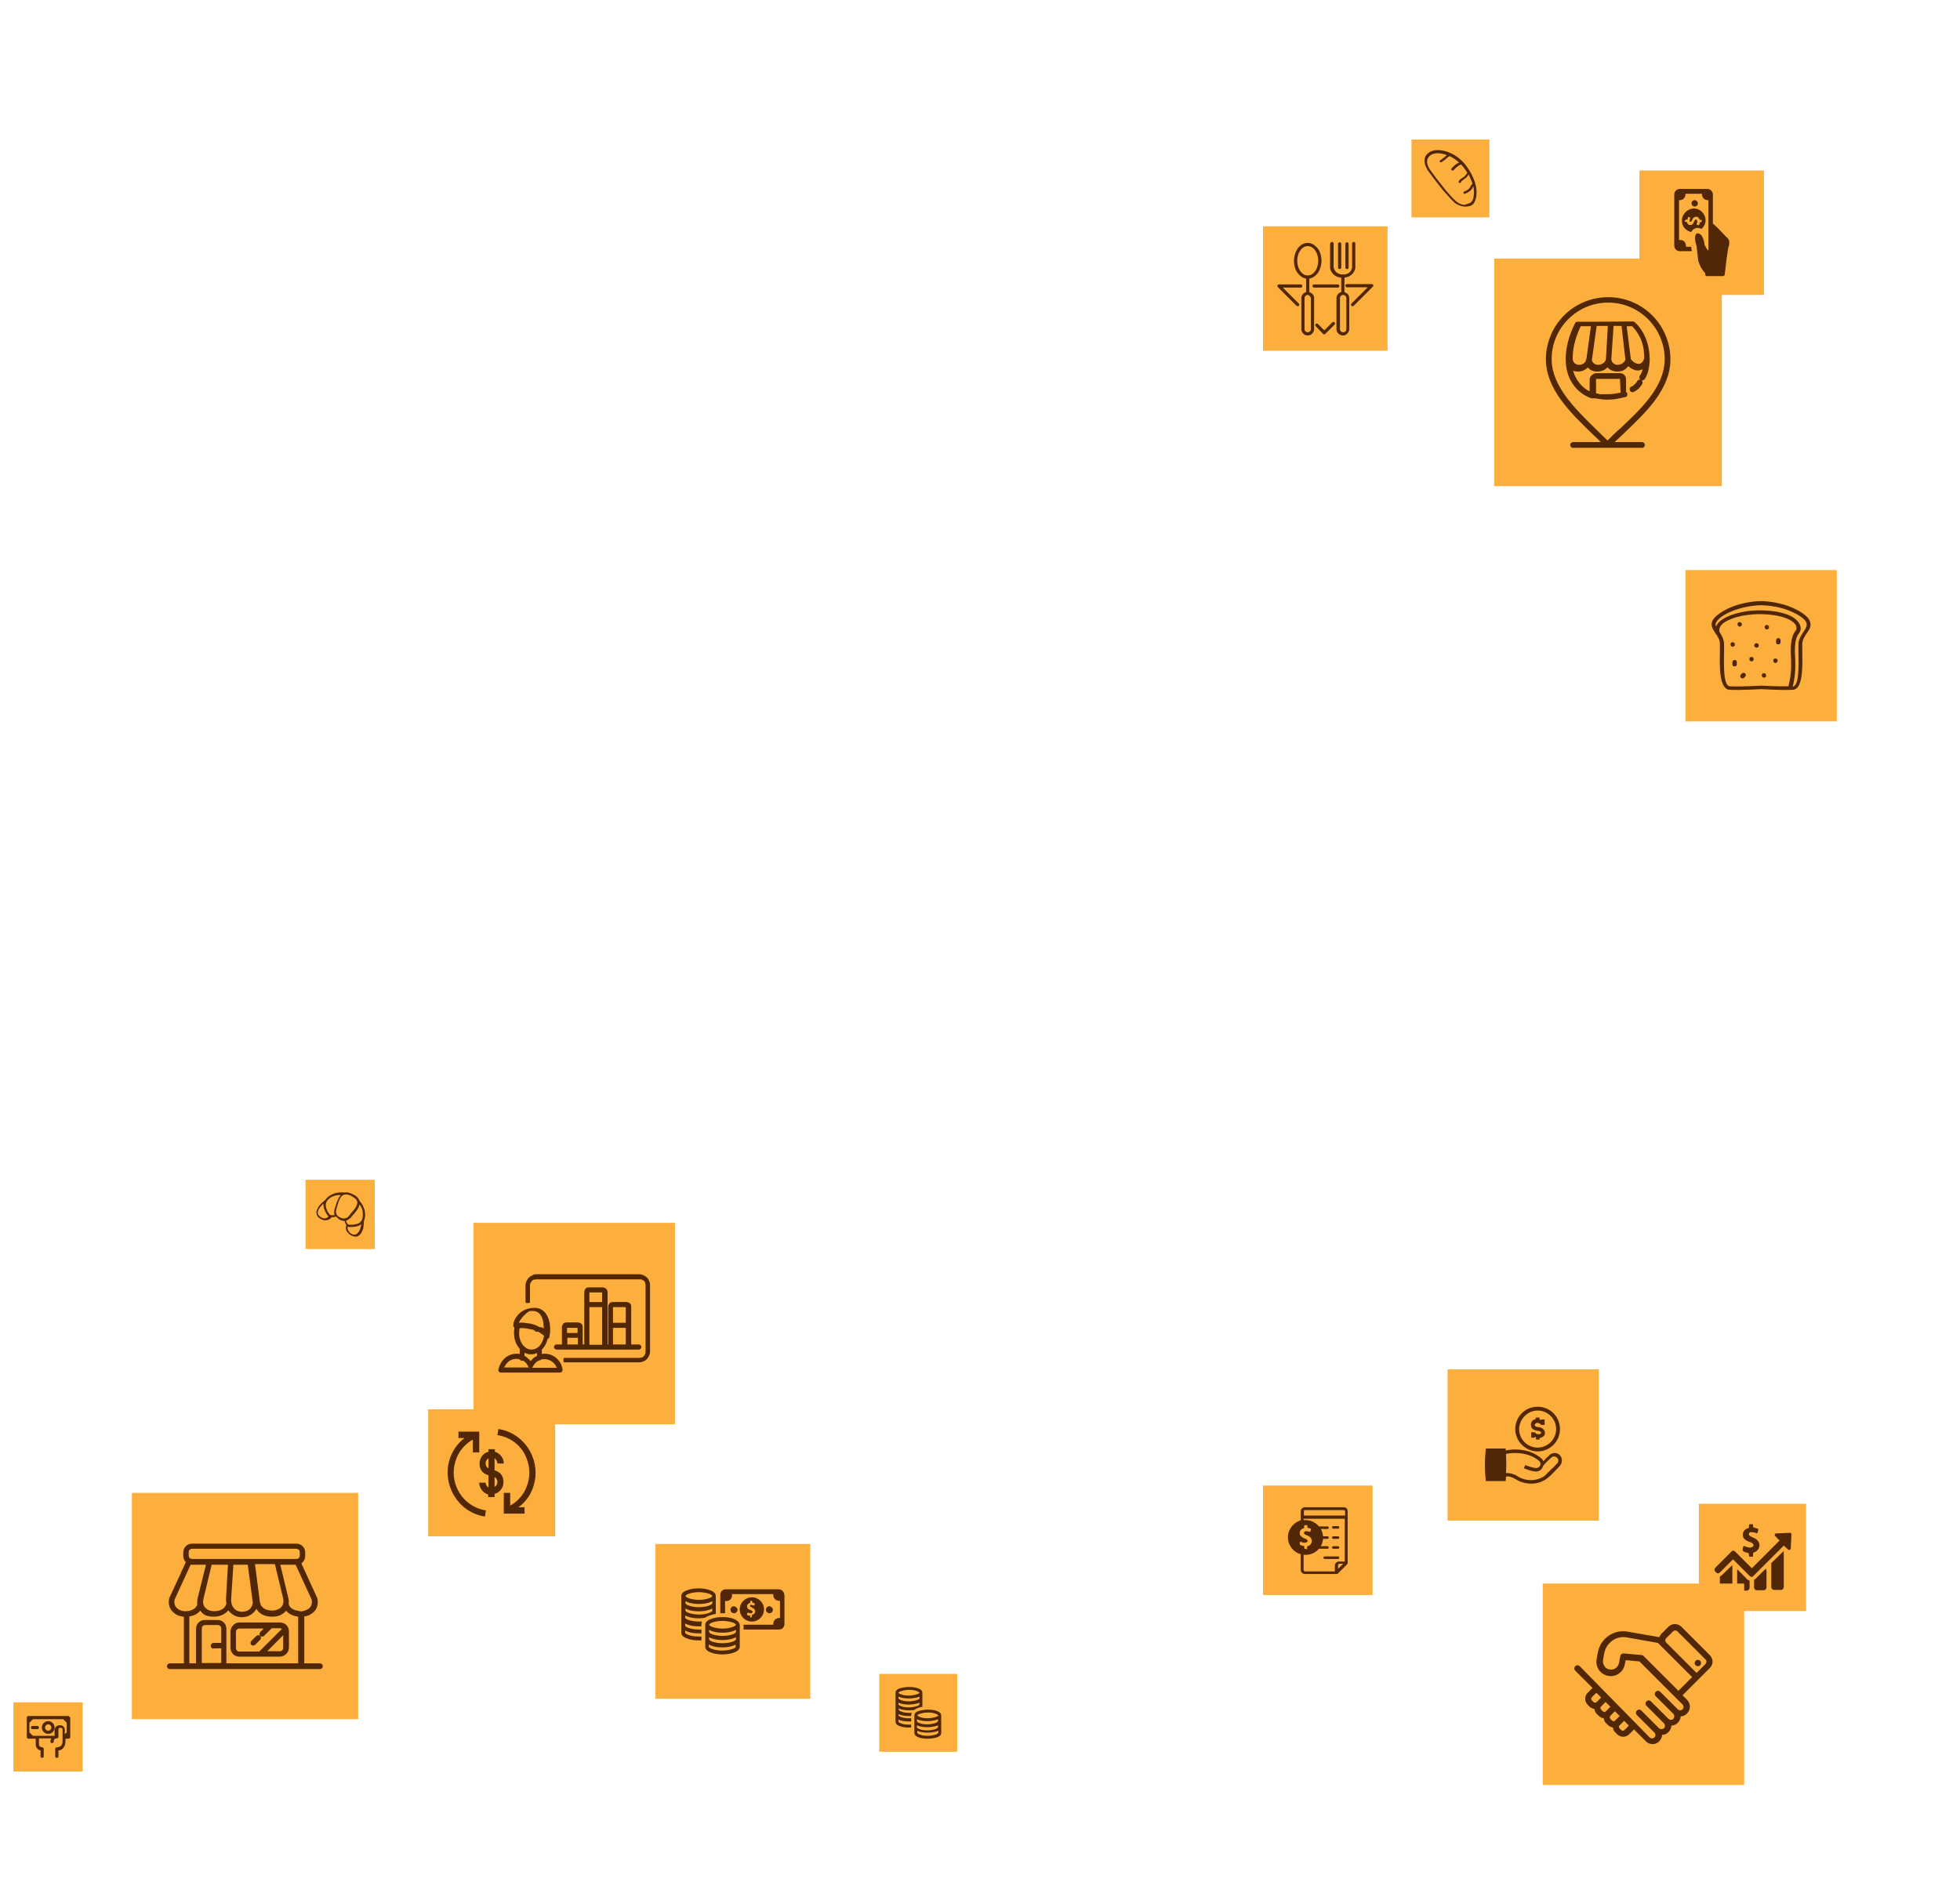 <?xml version="1.0" encoding="UTF-8"?> <!-- Generator: Adobe Illustrator 22.1.0, SVG Export Plug-In . SVG Version: 6.00 Build 0) --> <svg xmlns="http://www.w3.org/2000/svg" xmlns:xlink="http://www.w3.org/1999/xlink" id="Layer_1" x="0px" y="0px" viewBox="0 0 613.9 595.3" style="enable-background:new 0 0 613.9 595.3;" xml:space="preserve"> <style type="text/css"> .st0{fill-rule:evenodd;clip-rule:evenodd;fill:#FDAF3D;} .st1{fill:#522706;} </style> <g> <rect x="205.3" y="483.7" class="st0" width="48.5" height="48.5"></rect> <path class="st1" d="M235.2,506.8c-0.1,0-0.2-0.1-0.2-0.2v-0.2c0-0.2,0-0.2-0.2-0.2c-0.2,0-0.4-0.1-0.7-0.2 c-0.2-0.1-0.2-0.1-0.1-0.3c0-0.1,0.1-0.2,0.1-0.4c0-0.1,0.1-0.2,0.2-0.1c0.2,0.1,0.5,0.2,0.7,0.2c0.2,0,0.3,0,0.5-0.1 c0.3-0.1,0.3-0.4,0.1-0.6c-0.1-0.1-0.2-0.1-0.3-0.2c-0.2-0.1-0.5-0.2-0.7-0.3c-0.4-0.2-0.6-0.5-0.6-1c0-0.5,0.3-0.8,0.8-1 c0.2-0.1,0.2-0.1,0.2-0.3v-0.2c0-0.2,0-0.2,0.2-0.2h0.1c0.3,0,0.3,0,0.3,0.3c0,0.2,0,0.2,0.2,0.3c0.2,0,0.3,0.1,0.5,0.2 c0.1,0,0.1,0.1,0.1,0.2c0,0.1-0.1,0.3-0.1,0.4c0,0.1-0.1,0.2-0.2,0.1c-0.3-0.1-0.5-0.2-0.8-0.2c-0.1,0-0.1,0-0.2,0 c-0.2,0.1-0.3,0.4-0.1,0.5c0.1,0.1,0.2,0.1,0.3,0.2c0.2,0.1,0.4,0.2,0.6,0.3c0.7,0.4,0.8,1.2,0.4,1.7c-0.2,0.2-0.4,0.3-0.6,0.4 c-0.1,0-0.2,0.1-0.2,0.2c0,0.1,0,0.2,0,0.3c0,0.1-0.1,0.2-0.2,0.2C235.5,506.8,235.4,506.8,235.2,506.8 M231,504.3 c0,0.6-0.5,1.1-1.1,1.1c-0.6,0-1.1-0.5-1.1-1.1c0-0.6,0.5-1.1,1.1-1.1C230.5,503.3,231,503.8,231,504.3z M242.1,504.3 c0,0.6-0.5,1.1-1.1,1.1c-0.6,0-1.1-0.5-1.1-1.1c0-0.6,0.5-1.1,1.1-1.1C241.6,503.3,242.1,503.8,242.1,504.3z M243.9,497.9h-16.6 c-1,0-1.7,0.8-1.7,1.7v5.8c0.3,0,0.5,0,0.8,0c0.2,0,0.5,0,0.7,0v-3.9c0.1,0,0.3,0.1,0.4,0.1c1,0,1.8-0.8,1.8-1.8 c0-0.2,0-0.3-0.1-0.4h13c0,0.1,0,0.2,0,0.3c0,1,0.8,1.8,1.8,1.8c0.1,0,0.2,0,0.3,0v5.4c-0.1,0-0.2,0-0.3,0c-1,0-1.8,0.8-1.8,1.8 c0,0.1,0,0.2,0,0.3h-9.3v1.5h11.1c1,0,1.7-0.8,1.7-1.7v-9C245.6,498.7,244.9,497.9,243.9,497.9z M214.7,503.9 c0.2,0.1,0.4,0.2,0.6,0.3c1,0.4,2.2,0.6,3.6,0.6c1.3,0,2.6-0.2,3.6-0.6c0.2-0.1,0.4-0.2,0.6-0.3v0.7c0,0.1-0.2,0.4-1,0.7 c-0.8,0.3-2,0.5-3.2,0.5c-1.2,0-2.3-0.2-3.2-0.5c-0.8-0.3-1-0.6-1-0.7L214.7,503.9L214.7,503.9z M214.7,501.6 c0.2,0.1,0.4,0.2,0.6,0.3c1,0.4,2.2,0.6,3.6,0.6c1.3,0,2.6-0.2,3.6-0.6c0.2-0.1,0.4-0.2,0.6-0.3v0.7c0,0.1-0.2,0.4-1,0.7 c-0.8,0.3-2,0.5-3.2,0.5c-1.2,0-2.3-0.2-3.2-0.5c-0.8-0.3-1-0.6-1-0.7L214.7,501.6L214.7,501.6z M215.7,499.3 c0.8-0.3,2-0.5,3.2-0.5c1.2,0,2.3,0.2,3.2,0.5c0.8,0.3,1,0.6,1,0.7v0c0,0.1-0.2,0.4-1,0.7c-0.8,0.3-2,0.5-3.2,0.5 c-1.2,0-2.3-0.2-3.2-0.5c-0.8-0.3-1-0.6-1-0.7C214.7,499.9,214.9,499.6,215.7,499.3z M215.3,506.4c1,0.4,2.2,0.6,3.6,0.6 c0.7,0,1.4-0.1,2-0.2c0.3-0.3,0.8-0.5,1.4-0.7c0.6-0.2,1.2-0.4,1.9-0.5V500c0-0.5-0.3-1.3-1.8-1.8c-1-0.4-2.2-0.6-3.6-0.6 c-1.3,0-2.6,0.2-3.6,0.6c-1.5,0.5-1.8,1.3-1.8,1.8v11.5c0,0.5,0.3,1.3,1.8,1.8c1,0.4,2.2,0.6,3.6,0.6c0.3,0,0.6,0,0.9,0v-1.2 c-0.3,0-0.6,0-0.9,0c-1.2,0-2.3-0.2-3.2-0.5c-0.8-0.3-1-0.6-1-0.7v-0.7c0.2,0.1,0.4,0.2,0.6,0.3c1,0.4,2.2,0.6,3.6,0.6 c0.3,0,0.6,0,0.9,0v-1.2c-0.3,0-0.6,0-0.9,0c-1.2,0-2.3-0.2-3.2-0.5c-0.8-0.3-1-0.6-1-0.7v-0.7c0.2,0.1,0.4,0.2,0.6,0.3 c1,0.4,2.2,0.6,3.6,0.6c0.3,0,0.6,0,0.9,0V509c0-0.3,0-0.6,0.2-1c-0.3,0-0.7,0-1.1,0c-1.2,0-2.3-0.2-3.2-0.5c-0.8-0.3-1-0.6-1-0.7 v-0.7C214.9,506.3,215.1,506.3,215.3,506.4z M230.5,511.3L230.5,511.3c0,0.1-0.2,0.4-1,0.7c-0.8,0.3-2,0.5-3.2,0.5 c-1.2,0-2.3-0.2-3.2-0.5c-0.8-0.3-1-0.6-1-0.7v-0.7c0.2,0.1,0.4,0.2,0.6,0.3c1,0.4,2.2,0.6,3.6,0.6c1.3,0,2.6-0.2,3.6-0.6 c0.2-0.1,0.4-0.2,0.6-0.3L230.5,511.3z M230.5,513.6L230.5,513.6c0,0.1-0.2,0.4-1,0.7c-0.8,0.3-2,0.5-3.2,0.5 c-1.2,0-2.3-0.2-3.2-0.5c-0.8-0.3-1-0.6-1-0.7v-0.7c0.2,0.1,0.4,0.2,0.6,0.3c1,0.4,2.2,0.6,3.6,0.6c1.3,0,2.6-0.2,3.6-0.6 c0.2-0.1,0.4-0.2,0.6-0.3L230.5,513.6z M229.4,516.6c-0.8,0.3-2,0.5-3.2,0.5c-1.2,0-2.3-0.2-3.2-0.5c-0.8-0.3-1-0.6-1-0.7v-0.7 c0.2,0.1,0.4,0.2,0.6,0.3c1,0.4,2.2,0.6,3.6,0.6c1.3,0,2.6-0.2,3.6-0.6c0.2-0.1,0.4-0.2,0.6-0.3v0.7 C230.5,516,230.3,516.3,229.4,516.6z M223.1,508.3c0.8-0.3,2-0.5,3.2-0.5c1.2,0,2.3,0.2,3.2,0.5c0.8,0.3,1,0.6,1,0.7v0 c0,0.1-0.2,0.4-1,0.7c-0.8,0.3-2,0.5-3.2,0.5c-1.2,0-2.3-0.2-3.2-0.5c-0.8-0.3-1-0.6-1-0.7C222.1,508.9,222.3,508.6,223.1,508.3z M229.9,507.2c-1-0.4-2.2-0.6-3.6-0.6c-1.3,0-2.6,0.2-3.6,0.6c-1.5,0.5-1.8,1.3-1.8,1.8v6.9c0,0.5,0.3,1.3,1.8,1.8 c1,0.4,2.2,0.6,3.6,0.6c1.3,0,2.6-0.2,3.6-0.6c1.5-0.5,1.8-1.3,1.8-1.8V509C231.6,508.5,231.3,507.8,229.9,507.2z M239.3,504.2 c0-2.1-1.7-3.8-3.8-3.8c-2.1,0-3.8,1.7-3.8,3.8c0,2.1,1.7,3.8,3.8,3.8C237.6,508,239.3,506.3,239.3,504.2z"></path> <rect x="532.1" y="471.1" class="st0" width="33.6" height="33.6"></rect> <path class="st1" d="M560.6,480.2L560.6,480.2c-1.4,0.1-2.8,0.1-4.2,0.2c-0.2,0-0.4,0-0.5,0.3c-0.1,0.3,0,0.4,0.2,0.6 c0.4,0.4,0.8,0.9,1.3,1.3l-0.5,0.5l-3.8,3.8l-0.3,0.3l-4.1,4.1l-5.2-5.2c-0.2-0.2-0.4-0.3-0.6-0.3c-0.2,0-0.5,0.1-0.6,0.3l-5,5 c-0.4,0.4-0.4,0.9,0,1.3l0.2,0.2c0.2,0.2,0.4,0.3,0.6,0.3s0.5-0.1,0.6-0.3l4.1-4.1l5.2,5.2c0.2,0.2,0.4,0.3,0.6,0.3 c0.2,0,0.5-0.1,0.6-0.3l0.2-0.2l3.9-3.9l0.8-0.8l0.3-0.3l4.3-4.3l1.3,1.2c0.1,0.1,0.2,0.2,0.4,0.2c0.1,0,0.1,0,0.2-0.1 c0.3-0.1,0.3-0.4,0.3-0.6c0.1-1.4,0.1-2.7,0.2-4.1C561.1,480.4,561,480.2,560.6,480.2 M546.2,486.1c0.4,0.2,0.8,0.3,1.2,0.4 c0.3,0.1,0.3,0.1,0.4,0.4c0,0.2,0,0.3,0,0.5c0,0.2,0.1,0.3,0.3,0.3c0.2,0,0.5,0,0.7,0c0.2,0,0.3-0.1,0.3-0.3c0-0.2,0-0.4,0-0.7 c0-0.2,0.1-0.3,0.3-0.4c0.5-0.1,0.9-0.4,1.2-0.8c0.9-1.1,0.5-2.7-0.7-3.4c-0.4-0.2-0.8-0.4-1.2-0.6c-0.2-0.1-0.5-0.2-0.7-0.4 c-0.4-0.3-0.3-0.8,0.1-1c0.1-0.1,0.3-0.1,0.4-0.1c0.5,0,1.1,0.1,1.6,0.3c0.2,0.1,0.3,0.1,0.4-0.2c0.1-0.3,0.2-0.5,0.2-0.8 c0.1-0.2,0-0.3-0.2-0.4c-0.3-0.1-0.6-0.2-1-0.3c-0.4-0.1-0.4-0.1-0.4-0.5c0-0.6,0-0.6-0.6-0.6h-0.3c-0.3,0-0.3,0.1-0.4,0.4 c0,0.1,0,0.3,0,0.4c0,0.4,0,0.4-0.4,0.5c-0.9,0.3-1.5,1-1.5,1.9c-0.1,0.9,0.4,1.5,1.1,1.9c0.4,0.3,0.9,0.4,1.4,0.6 c0.2,0.1,0.4,0.2,0.5,0.3c0.5,0.4,0.4,1-0.2,1.2c-0.3,0.1-0.6,0.2-0.9,0.1c-0.5-0.1-0.9-0.2-1.4-0.4c-0.3-0.1-0.3-0.1-0.4,0.2 c-0.1,0.2-0.1,0.5-0.2,0.7C545.9,485.9,545.9,485.9,546.2,486.1z M546.8,494.3l-2.6-2.6c-0.1,0.1-0.1,0.3-0.1,0.5v5.2 c0,0.5,0.4,0.9,0.9,0.9h2.1c0.5,0,0.9-0.4,0.9-0.9v-2.2c-0.3-0.1-0.6-0.3-0.9-0.5L546.8,494.3z M550.2,494.3l-0.2,0.2 c-0.2,0.2-0.4,0.3-0.6,0.4v2.4c0,0.5,0.4,0.9,0.9,0.9h2.1c0.5,0,0.9-0.4,0.9-0.9v-5.2c0-0.3-0.1-0.5-0.3-0.6L550.2,494.3z M555.3,489.2l-0.3,0.3l-0.2,0.2v7.5c0,0.5,0.4,0.9,0.9,0.9h2.1c0.5,0,0.9-0.4,0.9-0.9V486c0,0,0-0.1,0-0.1L555.3,489.2z M539.3,493.5c-0.2,0.2-0.4,0.3-0.6,0.4v3.4c0,0.5,0.4,0.9,0.9,0.9h2.1c0.5,0,0.9-0.4,0.9-0.9v-6.9c0,0,0-0.1,0-0.1L539.3,493.5z"></path> <rect x="134.1" y="441.5" class="st0" width="39.8" height="39.8"></rect> <path class="st1" d="M166.7,466.7c1.4-3.4,1.4-7.2,0-10.6c-0.9-2.2-2.4-4.2-4.3-5.7c-1.8-1.4-4-2.4-6.3-2.7l-0.3,1.9 c4.1,0.6,7.6,3.3,9.1,7.2c1.2,2.9,1.2,6.2,0,9.1c-1,2.5-2.8,4.5-5.1,5.8v-4h-2v6.5h6.5v-2h-1.9 C164.3,470.8,165.8,468.9,166.7,466.7 M155.8,464.3c0,0.6-0.3,1.2-0.9,1.5v-3.1C155.5,463.1,155.8,463.6,155.8,464.3z M153,460 c-0.6-0.3-0.9-0.8-0.9-1.6c0-0.6,0.3-1.2,0.9-1.5V460z M155.8,458.5h2c0-1.7-1.2-3.2-2.8-3.7V454h-2v0.8c-1.6,0.4-2.8,1.9-2.8,3.7 c0,1.8,0.9,3.1,2.6,3.6l0.2,0.1v3.8c-0.5-0.3-0.9-0.9-0.9-1.5h-2c0,1.7,1.2,3.2,2.8,3.7v0.8h2V468c1.6-0.4,2.8-1.9,2.8-3.7 c0-1.8-0.9-3.1-2.6-3.6l-0.2-0.1v-3.8C155.4,457.2,155.8,457.8,155.8,458.5z M143,465.9c-1.2-2.9-1.2-6.1,0-9.1 c1-2.5,2.8-4.5,5.1-5.8v4h2v-6.5h-6.5v2h1.9c-4.8,3.7-6.7,10.3-4.2,16.2c0.9,2.2,2.4,4.2,4.3,5.7c1.8,1.4,4,2.4,6.3,2.7l0.3-1.9 C148,472.5,144.6,469.8,143,465.9z"></path> <rect x="275.4" y="524.4" class="st0" width="24.4" height="24.4"></rect> <path class="st1" d="M281.4,533.4c0.1,0.1,0.3,0.1,0.5,0.2c0.8,0.3,1.8,0.4,2.8,0.4c1.1,0,2.1-0.2,2.8-0.4c0.2-0.1,0.3-0.1,0.5-0.2 v0.6c0,0.1-0.2,0.3-0.8,0.5c-0.7,0.2-1.5,0.4-2.5,0.4c-1,0-1.8-0.1-2.5-0.4c-0.7-0.2-0.8-0.5-0.8-0.6L281.4,533.4L281.4,533.4z M281.4,531.5c0.1,0.1,0.3,0.1,0.5,0.2c0.8,0.3,1.8,0.4,2.8,0.4c1.1,0,2.1-0.2,2.8-0.4c0.2-0.1,0.3-0.1,0.5-0.2v0.6 c0,0.1-0.2,0.3-0.8,0.5c-0.7,0.2-1.5,0.4-2.5,0.4c-1,0-1.8-0.1-2.5-0.4c-0.7-0.2-0.8-0.5-0.8-0.6L281.4,531.5L281.4,531.5z M282.2,529.8c0.7-0.2,1.5-0.4,2.5-0.4c1,0,1.8,0.1,2.5,0.4c0.6,0.2,0.8,0.5,0.8,0.5v0c0,0.1-0.2,0.3-0.8,0.5 c-0.7,0.2-1.5,0.4-2.5,0.4c-1,0-1.8-0.1-2.5-0.4c-0.7-0.2-0.8-0.5-0.8-0.6C281.4,530.3,281.6,530,282.2,529.8z M293.8,539.2 L293.8,539.2c0,0.1-0.2,0.3-0.8,0.6c-0.7,0.2-1.5,0.4-2.5,0.4c-1,0-1.8-0.1-2.5-0.4c-0.7-0.2-0.8-0.5-0.8-0.6v-0.6 c0.1,0.1,0.3,0.1,0.5,0.2c0.8,0.3,1.8,0.4,2.8,0.4c1.1,0,2.1-0.2,2.8-0.4c0.2-0.1,0.3-0.1,0.5-0.2L293.8,539.2z M293.8,541.1 L293.8,541.1c0,0.1-0.2,0.3-0.8,0.6c-0.7,0.2-1.5,0.4-2.5,0.4c-1,0-1.8-0.1-2.5-0.4c-0.7-0.2-0.8-0.5-0.8-0.6v-0.6 c0.1,0.1,0.3,0.1,0.5,0.2c0.8,0.3,1.8,0.4,2.8,0.4c1.1,0,2.1-0.2,2.8-0.4c0.2-0.1,0.3-0.1,0.5-0.2L293.8,541.1z M293.1,543.4 c-0.7,0.2-1.5,0.4-2.5,0.4c-1,0-1.8-0.1-2.5-0.4c-0.7-0.2-0.8-0.5-0.8-0.6v-0.6c0.1,0.1,0.3,0.1,0.5,0.2c0.8,0.3,1.8,0.4,2.8,0.4 c1.1,0,2.1-0.2,2.8-0.4c0.2-0.1,0.3-0.1,0.5-0.2v0.6C293.8,542.9,293.7,543.2,293.1,543.4z M288.1,536.9c0.7-0.2,1.5-0.4,2.5-0.4 c1,0,1.8,0.1,2.5,0.4c0.6,0.2,0.8,0.5,0.8,0.5v0c0,0.1-0.2,0.3-0.8,0.5c-0.7,0.2-1.5,0.4-2.5,0.4c-1,0-1.8-0.1-2.5-0.4 c-0.6-0.2-0.8-0.5-0.8-0.6C287.3,537.4,287.4,537.1,288.1,536.9z M293.4,536c-0.8-0.3-1.8-0.4-2.8-0.4c-1.1,0-2.1,0.2-2.8,0.4 c-1.2,0.4-1.4,1-1.4,1.4v5.5c0,0.4,0.2,1,1.4,1.4c0.8,0.3,1.8,0.4,2.8,0.4c1.1,0,2.1-0.2,2.8-0.4c1.2-0.4,1.4-1,1.4-1.4v-5.5 C294.8,537,294.5,536.4,293.4,536z M281.9,535.4c0.8,0.3,1.8,0.4,2.8,0.4c0.6,0,1.1,0,1.6-0.1c0.3-0.2,0.6-0.4,1.1-0.6 c0.5-0.2,1-0.3,1.5-0.4v-4.4c0-0.4-0.2-1-1.4-1.4c-0.8-0.3-1.8-0.4-2.8-0.4c-1.1,0-2.1,0.2-2.8,0.4c-1.2,0.4-1.4,1-1.4,1.4v9.1 c0,0.4,0.2,1,1.4,1.4c0.8,0.3,1.8,0.4,2.8,0.4c0.2,0,0.5,0,0.7,0v-0.9c-0.2,0-0.4,0-0.7,0c-1,0-1.8-0.1-2.5-0.4 c-0.7-0.2-0.8-0.5-0.8-0.6v-0.6c0.1,0.1,0.3,0.1,0.5,0.2c0.8,0.3,1.8,0.4,2.8,0.4c0.2,0,0.5,0,0.7,0v-1c-0.2,0-0.4,0-0.7,0 c-1,0-1.8-0.1-2.5-0.4c-0.7-0.2-0.8-0.5-0.8-0.6V537c0.1,0.1,0.3,0.1,0.5,0.2c0.8,0.3,1.8,0.4,2.8,0.4c0.2,0,0.5,0,0.7,0v-0.2 c0-0.2,0-0.5,0.2-0.8c-0.3,0-0.5,0-0.8,0c-1,0-1.8-0.1-2.5-0.4c-0.7-0.2-0.8-0.5-0.8-0.6v-0.6C281.6,535.3,281.7,535.3,281.9,535.4 z"></path> <rect x="4.2" y="533.3" class="st0" width="21.7" height="21.7"></rect> <path class="st1" d="M18.9,540.5h-0.3c-0.8,0-1.5,0.7-1.5,1.5v1.8h-6.8l-1.1-1.1v-3l1.1-1.1h9.5l1.1,1.1v3l-0.6,0.6v-1.3 C20.3,541.1,19.7,540.5,18.9,540.5 M15.1,542.2c-0.6,0-1-0.5-1-1s0.5-1,1-1c0.6,0,1,0.5,1,1S15.7,542.2,15.1,542.2z M15.1,539.2 c-1.1,0-2,0.9-2,2s0.9,2,2,2c1.1,0,2-0.9,2-2S16.2,539.2,15.1,539.2z M11.7,540.7h-1.5c-0.3,0-0.5,0.2-0.5,0.5 c0,0.3,0.2,0.5,0.5,0.5h1.5c0.3,0,0.5-0.2,0.5-0.5C12.2,540.9,12,540.7,11.7,540.7z M21.4,537.6H8.9c-0.3,0-0.5,0.2-0.5,0.5v6.1 c0,0.3,0.2,0.5,0.5,0.5h2.3v1.8c0,1.2,0.8,1.7,1.5,1.9v1.8c0,0.3,0.2,0.5,0.5,0.5c0.3,0,0.5-0.2,0.5-0.5v-2.3 c0-0.3-0.2-0.5-0.5-0.5c-0.2,0-1-0.1-1-1v-1.8h3.9c-0.2,0.3-0.3,0.6-0.3,1c0,0.3,0.2,0.5,0.5,0.5c0.3,0,0.5-0.2,0.5-0.5 c0-1,0.9-1,1-1h0c0.3,0,0.5-0.2,0.5-0.5c0,0,0,0,0,0v-2.3c0-0.3,0.2-0.5,0.5-0.5h0.3c0.3,0,0.5,0.2,0.5,0.5v3.8c0,0,0,0.5-0.2,0.9 c-0.3,0.6-0.8,0.9-1.6,0.9c-0.3,0-0.5,0.2-0.5,0.5v2.3c0,0.3,0.2,0.5,0.5,0.5c0.3,0,0.5-0.2,0.5-0.5v-1.8c1.1-0.1,1.6-0.8,1.9-1.4 c0.3-0.7,0.3-1.3,0.3-1.3v-1h1c0.3,0,0.5-0.2,0.5-0.5v-6.1C21.8,537.9,21.6,537.6,21.4,537.6z"></path> <rect x="395.6" y="70.9" class="st0" width="39" height="39"></rect> <path class="st1" d="M411.9,78.4c-0.6-0.8-1.4-1.3-2.3-1.3c-0.9,0-1.7,0.5-2.3,1.3c-0.6,0.8-1,2-1,3.3c0,1.3,0.4,2.5,1,3.3 c0.6,0.8,1.4,1.3,2.3,1.3c0.9,0,1.7-0.5,2.3-1.3c0.6-0.8,1-2,1-3.3C412.9,80.4,412.5,79.2,411.9,78.4 M410.2,92.7 c-0.2-0.2-0.4-0.3-0.6-0.3h0h0c-0.3,0-0.5,0.1-0.7,0.3l0,0c-0.2,0.2-0.3,0.4-0.3,0.7v9.7c0,0.3,0.1,0.5,0.3,0.7l0,0 c0.2,0.2,0.4,0.3,0.7,0.3c0.3,0,0.5-0.1,0.7-0.3l0,0c0.2-0.2,0.3-0.4,0.3-0.7v-9.7C410.5,93.1,410.4,92.9,410.2,92.7L410.2,92.7z M421.4,92.7c-0.2-0.2-0.4-0.3-0.7-0.3c-0.3,0-0.5,0.1-0.7,0.3l0,0c-0.2,0.2-0.3,0.4-0.3,0.7v9.7c0,0.3,0.1,0.5,0.3,0.7l0,0 c0.2,0.2,0.4,0.3,0.7,0.3c0.3,0,0.5-0.1,0.7-0.3l0,0c0.2-0.2,0.3-0.4,0.3-0.7v-9.7C421.7,93.1,421.6,92.9,421.4,92.7L421.4,92.7z M407.4,89.1c0.3,0,0.5,0.2,0.5,0.5c0,0.3-0.2,0.5-0.5,0.5h-5.6l5,5c0.2,0.2,0.2,0.5,0,0.7c-0.2,0.2-0.5,0.2-0.7,0l-5.8-5.8 c-0.1-0.1-0.2-0.2-0.2-0.4c0-0.3,0.2-0.5,0.5-0.5H407.4z M412.1,102.2c-0.2-0.2-0.2-0.5,0-0.7c0.2-0.2,0.5-0.2,0.7,0l2,2l2.5-2.5 c0.2-0.2,0.5-0.2,0.7,0c0.2,0.2,0.2,0.5,0,0.7l-2.9,2.9c-0.2,0.2-0.5,0.2-0.7,0L412.1,102.2z M424,95.8c-0.2,0.2-0.5,0.2-0.7,0 c-0.2-0.2-0.2-0.5,0-0.7l5.1-5.1h-6.5c-0.3,0-0.5-0.2-0.5-0.5c0-0.3,0.2-0.5,0.5-0.5h7.7c0.1,0,0.3,0,0.4,0.1 c0.2,0.2,0.2,0.5,0,0.7L424,95.8z M419,89.1c0.3,0,0.5,0.2,0.5,0.5c0,0.3-0.2,0.5-0.5,0.5h-7.4c-0.3,0-0.5-0.2-0.5-0.5 c0-0.3,0.2-0.5,0.5-0.5H419z M416.7,76.3c0-0.3,0.2-0.5,0.5-0.5c0.3,0,0.5,0.2,0.5,0.5v7.5c0.2,0.8,0.7,1.5,1.3,1.8 c0.4,0.2,0.9,0.4,1.5,0.4c0.1,0,0.2-0.1,0.2-0.1c0.1,0,0.2,0,0.2,0.1c0.4,0,0.8-0.1,1.2-0.3c0.7-0.3,1.2-0.9,1.4-1.8v-7.6 c0-0.3,0.2-0.5,0.5-0.5c0.3,0,0.5,0.2,0.5,0.5V84c0,0,0,0.1,0,0.1c-0.3,1.2-1,2-2,2.5c-0.4,0.2-0.9,0.3-1.4,0.4v4.5 c0.3,0.1,0.6,0.3,0.9,0.5l0,0c0.4,0.4,0.6,0.8,0.6,1.4v9.7c0,0.5-0.2,1-0.6,1.4l0,0c-0.4,0.4-0.8,0.6-1.4,0.6c-0.5,0-1-0.2-1.4-0.6 l0,0c-0.4-0.4-0.6-0.8-0.6-1.4v-9.7c0-0.5,0.2-1,0.6-1.4l0,0c0.2-0.2,0.5-0.4,0.9-0.5V87c-0.6-0.1-1.2-0.2-1.7-0.5 c-0.9-0.5-1.6-1.4-1.8-2.5c0,0,0-0.1,0-0.1V76.3z M419.1,76.4c0-0.3,0.2-0.5,0.5-0.5c0.3,0,0.5,0.2,0.5,0.5v7.4 c0,0.3-0.2,0.5-0.5,0.5c-0.3,0-0.5-0.2-0.5-0.5V76.4z M421.4,76.4c0-0.3,0.2-0.5,0.5-0.5c0.3,0,0.5,0.2,0.5,0.5v7.4 c0,0.3-0.2,0.5-0.5,0.5c-0.3,0-0.5-0.2-0.5-0.5V76.4z M409.6,76.1c1.2,0,2.3,0.7,3.1,1.7c0.8,1,1.2,2.4,1.2,3.9 c0,1.5-0.5,2.9-1.2,3.9c-0.7,0.9-1.6,1.5-2.6,1.7v4.2c0.3,0.1,0.6,0.3,0.9,0.5l0,0c0.4,0.4,0.6,0.8,0.6,1.4v9.7 c0,0.5-0.2,1-0.6,1.4l0,0c-0.4,0.4-0.8,0.6-1.4,0.6c-0.5,0-1-0.2-1.4-0.6l0,0c-0.4-0.4-0.6-0.8-0.6-1.4v-9.7c0-0.5,0.2-1,0.6-1.4 l0,0c0.2-0.2,0.5-0.4,0.9-0.5v-4.2c-1-0.2-1.9-0.8-2.6-1.7c-0.8-1-1.2-2.4-1.2-3.9c0-1.5,0.5-2.9,1.2-3.9 C407.3,76.7,408.4,76.1,409.6,76.1z"></path> <rect x="395.6" y="465.4" class="st0" width="34.3" height="34.3"></rect> <path class="st1" d="M419.1,491.5v-1.2c0-0.2,0.2-0.4,0.4-0.4h1.2L419.1,491.5z M408.3,491.8v-4.7c0.2,0,0.4,0,0.6,0 c1.7,0,3.2-0.7,4.2-1.9h2.7c0.2,0,0.4-0.2,0.4-0.4c0-0.2-0.2-0.4-0.4-0.4h-2.1c0.4-0.7,0.6-1.4,0.7-2.3h1.4c0.2,0,0.4-0.2,0.4-0.4 c0-0.2-0.2-0.4-0.4-0.4h-1.4c-0.1-0.8-0.3-1.6-0.7-2.3h2.1c0.2,0,0.4-0.2,0.4-0.4c0-0.2-0.2-0.4-0.4-0.4h-2.7c-1-1.2-2.5-2-4.2-2 c-0.2,0-0.4,0-0.6,0v-0.4h12.9v13.4h-1.8c-0.7,0-1.3,0.6-1.3,1.3v1.8h-9.5C408.5,492.2,408.3,492,408.3,491.8z M408.7,473.1h12.2 c0.2,0,0.4,0.2,0.4,0.4v1.3h-12.9v-1.3C408.3,473.2,408.5,473.1,408.7,473.1z M417.6,478.9h1.5c0.2,0,0.4-0.2,0.4-0.4 c0-0.2-0.2-0.4-0.4-0.4h-1.5c-0.2,0-0.4,0.2-0.4,0.4C417.2,478.7,417.4,478.9,417.6,478.9z M417.6,482.1h1.5c0.2,0,0.4-0.2,0.4-0.4 c0-0.2-0.2-0.4-0.4-0.4h-1.5c-0.2,0-0.4,0.2-0.4,0.4C417.2,481.9,417.4,482.1,417.6,482.1z M417.6,485.2h1.5c0.2,0,0.4-0.2,0.4-0.4 c0-0.2-0.2-0.4-0.4-0.4h-1.5c-0.2,0-0.4,0.2-0.4,0.4C417.2,485,417.4,485.2,417.6,485.2z M419.1,488.4c0.2,0,0.4-0.2,0.4-0.4 c0-0.2-0.2-0.4-0.4-0.4h-4.2c-0.2,0-0.4,0.2-0.4,0.4c0,0.2,0.2,0.4,0.4,0.4H419.1z M408.7,485.2c-0.1,0-0.2-0.1-0.2-0.2v-0.4 c0-0.3,0-0.3-0.3-0.3c-0.3,0-0.6-0.1-0.9-0.3c-0.2-0.1-0.2-0.2-0.2-0.4c0-0.2,0.1-0.4,0.1-0.5c0.1-0.2,0.1-0.2,0.3-0.1 c0.3,0.2,0.7,0.3,1,0.3c0.2,0,0.5,0,0.7-0.1c0.4-0.2,0.5-0.6,0.1-0.9c-0.1-0.1-0.2-0.2-0.4-0.2c-0.3-0.1-0.7-0.3-1-0.5 c-0.5-0.3-0.9-0.8-0.8-1.4c0-0.7,0.5-1.2,1.1-1.4c0.3-0.1,0.3-0.1,0.3-0.4v-0.3c0-0.2,0-0.3,0.3-0.3h0.2c0.5,0,0.5,0,0.5,0.5 c0,0.3,0,0.3,0.3,0.4c0.2,0,0.5,0.1,0.7,0.2c0.1,0.1,0.2,0.1,0.1,0.3c-0.1,0.2-0.1,0.4-0.2,0.6c-0.1,0.2-0.1,0.2-0.3,0.1 c-0.4-0.2-0.7-0.2-1.1-0.2c-0.1,0-0.2,0-0.3,0.1c-0.3,0.1-0.4,0.5-0.1,0.8c0.1,0.1,0.3,0.2,0.5,0.3c0.3,0.1,0.6,0.2,0.9,0.4 c0.9,0.5,1.2,1.7,0.5,2.5c-0.2,0.3-0.5,0.5-0.9,0.6c-0.2,0-0.2,0.1-0.2,0.3c0,0.2,0,0.3,0,0.5c0,0.1-0.1,0.2-0.2,0.2 C409,485.2,408.9,485.2,408.7,485.2z M420.9,472.2h-12.2c-0.7,0-1.3,0.6-1.3,1.3v2.8c-2.3,0.7-4,2.8-4,5.3c0,2.5,1.7,4.7,4,5.3v4.9 c0,0.7,0.6,1.3,1.3,1.3h10c0.1,0,0.2,0,0.3-0.1l3-3c0.1-0.1,0.1-0.2,0.1-0.3v-16.1C422.2,472.7,421.6,472.2,420.9,472.2z"></path> <rect x="41.3" y="467.7" class="st0" width="70.9" height="70.9"></rect> <path class="st1" d="M92.8,485.2H60.2c-0.3,0-0.6,0.1-0.8,0.3l0,0c-0.2,0.2-0.3,0.5-0.3,0.8v1c0,0.3,0.1,0.6,0.3,0.8 c0.2,0.2,0.5,0.3,0.8,0.3h32.6c0.3,0,0.6-0.1,0.8-0.3c0.2-0.2,0.3-0.5,0.3-0.8v-1c0-0.3-0.1-0.6-0.3-0.8 C93.4,485.4,93.1,485.2,92.8,485.2 M64.5,490.2h-4.3c-0.2,0-0.3,0-0.5,0l-5,10.9c-0.3,1.4,0.2,2.4,1.1,3c0.4,0.3,0.9,0.5,1.5,0.6 c0.6,0.1,1.1,0.1,1.7,0c1.3-0.2,2.5-0.9,2.8-2.1c-0.1-0.6,0-1.2,0.1-1.9L64.5,490.2z M71.4,490.2h-5.1L63.7,501 c-0.3,1.5,0.2,2.5,1.1,3.1c0.4,0.3,0.9,0.5,1.5,0.6c0.6,0.1,1.1,0.1,1.7,0c1.4-0.2,2.6-1,2.9-2.3c0,0,0-0.1,0-0.1 c-0.1-0.5-0.1-1-0.1-1.5L71.4,490.2z M94.3,504.8C94.4,504.8,94.4,504.7,94.3,504.8l0.1,0c0.2,0,0.4,0,0.6-0.1 c0.5-0.1,1-0.3,1.5-0.6c0.9-0.6,1.4-1.6,1.1-3l-5-10.9h-4.8l2.5,10.4c0.2,0.7,0.2,1.3,0.1,1.9c0.3,1.2,1.5,1.9,2.8,2.1 C93.7,504.7,94,504.8,94.3,504.8z M57.6,506.5c-0.2,0-0.4,0-0.6-0.1c-0.8-0.1-1.5-0.4-2.1-0.8c-1.5-1-2.4-2.6-1.9-4.9 c0-0.1,0-0.1,0.1-0.2l5.1-11.1l0,0l0,0c-0.5-0.5-0.8-1.2-0.8-2v-1c0-0.8,0.3-1.5,0.8-2l0,0c0.5-0.5,1.2-0.8,2-0.8h32.6 c0.8,0,1.5,0.3,2,0.8c0.5,0.5,0.8,1.2,0.8,2v1c0,0.8-0.3,1.5-0.8,2l0,0c-0.1,0.1-0.3,0.3-0.4,0.4l4.9,10.7c0,0.1,0,0.1,0.1,0.2 c0.5,2.3-0.4,4-1.9,4.9c-0.6,0.4-1.3,0.7-2.1,0.8l-0.1,0v14.7h4.9c0.5,0,0.9,0.4,0.9,0.9c0,0.5-0.4,0.9-0.9,0.9h-5.8H70.2h-7.9 h-3.9h-5.2c-0.5,0-0.9-0.4-0.9-0.9c0-0.5,0.4-0.9,0.9-0.9h4.4V506.5z M75,508.3h9.8h2.9c0.8,0,1.5,0.3,2,0.8c0.5,0.5,0.8,1.2,0.8,2 v5c0,0.8-0.3,1.5-0.8,2l-0.1,0.1c-0.5,0.5-1.2,0.8-2,0.8H75c-0.8,0-1.5-0.3-2-0.8c-0.5-0.5-0.8-1.2-0.8-2v-5c0-0.8,0.3-1.5,0.8-2 C73.5,508.6,74.2,508.3,75,508.3z M66.9,516.5c-0.5,0-0.9-0.4-0.9-0.9c0-0.5,0.4-0.9,0.9-0.9h2.4v-4.5c0-0.3-0.1-0.6-0.3-0.8 c-0.2-0.2-0.5-0.3-0.8-0.3h-3.9c-0.3,0-0.6,0.1-0.8,0.3l0,0c-0.2,0.2-0.3,0.5-0.3,0.8v10.8h6.1v-4.6H66.9z M88.8,512.2l-5.1,5.1h4 c0.3,0,0.6-0.1,0.7-0.3l0,0c0.2-0.2,0.3-0.5,0.3-0.8V512.2z M85.1,510.1l-2.4,2.4c-0.3,0.3-0.9,0.3-1.2,0c-0.3-0.3-0.3-0.9,0-1.2 l1.1-1.1H75c-0.3,0-0.6,0.1-0.8,0.3c-0.2,0.2-0.3,0.5-0.3,0.8v5c0,0.3,0.1,0.6,0.3,0.8c0.2,0.2,0.5,0.3,0.8,0.3h6.2l7.1-7.1 c-0.2-0.1-0.4-0.2-0.6-0.2H85.1z M80.3,512.5c0.3-0.3,0.9-0.3,1.2,0c0.3,0.3,0.3,0.9,0,1.2l-1.6,1.6c-0.3,0.3-0.9,0.3-1.2,0 c-0.3-0.3-0.3-0.9,0-1.2L80.3,512.5z M79.9,490.2l0,0.1l0,0l1.5,11.6c0.1,0.1,0.1,0.2,0.1,0.3c0.2,1.3,1.5,2.1,2.9,2.3 c0.6,0.1,1.1,0.1,1.7,0c0.5-0.1,1-0.3,1.5-0.6c0.9-0.6,1.4-1.6,1.1-3.1l-2.6-10.8H79.9L79.9,490.2L79.9,490.2z M79.2,502.2l-1.6-12 h-4.5l-0.7,10.7c-0.1,1.8,0.6,2.9,1.5,3.5c0.4,0.3,0.9,0.4,1.4,0.5c0.5,0.1,1.1,0,1.6-0.1c1.1-0.3,2-1.1,2.2-2.4 C79.2,502.3,79.2,502.3,79.2,502.2z M62.7,504.6c-0.8,1-2,1.6-3.4,1.8v14.7h2.1v-10.8c0-0.8,0.3-1.5,0.8-2l0,0 c0.5-0.5,1.2-0.8,2-0.8h3.9c0.8,0,1.5,0.3,2,0.8c0.5,0.5,0.8,1.2,0.8,2v5.3v5.5h22.5v-14.6c-0.1,0-0.3,0-0.4-0.1 c-1.3-0.2-2.6-0.8-3.4-1.8c-0.3,0.4-0.7,0.7-1.1,1c-0.6,0.4-1.3,0.7-2.1,0.8c-0.7,0.1-1.5,0.1-2.3,0c-1.6-0.2-3-1-3.8-2.4 c-0.6,1.2-1.7,2-2.9,2.4c-0.7,0.2-1.5,0.3-2.3,0.2c-0.8-0.1-1.5-0.3-2.2-0.8c-0.5-0.3-1-0.8-1.4-1.3c-0.8,1-2.1,1.7-3.5,1.9 c-0.7,0.1-1.5,0.1-2.3,0c-0.8-0.1-1.5-0.4-2.1-0.8C63.4,505.3,63,505,62.7,504.6z M80,490.4l0-0.1"></path> <rect x="148.3" y="383.1" class="st0" width="63.1" height="63.1"></rect> <path class="st1" d="M163.6,426.3c0,0-0.1,0-0.1,0c-0.3,0-0.5-0.1-0.7-0.4c-0.3-0.1-0.7-0.2-1.1-0.2c-1,0-1.9,0.4-2.6,1 c-0.5,0.5-0.9,1.1-1.2,1.7h7.7c0-0.1-0.1-0.1-0.1-0.2c-0.3-0.8-0.9-1.4-1.5-1.9C163.8,426.4,163.7,426.3,163.6,426.3 M169.5,425.9 c-0.1,0.2-0.4,0.3-0.6,0.3l-0.1,0c-0.1,0.1-0.3,0.2-0.4,0.2c-0.7,0.5-1.2,1.1-1.6,1.9c0,0.1-0.1,0.1-0.1,0.2h7.7 c-0.3-0.7-0.7-1.3-1.2-1.7c-0.7-0.6-1.6-1-2.6-1C170.2,425.8,169.8,425.8,169.5,425.9z M168.1,423.9c-0.6,0.3-1.2,0.4-1.8,0.4 c-0.7,0-1.4-0.2-2-0.5v1c0.2,0.1,0.4,0.2,0.5,0.3c0.5,0.4,1,0.8,1.4,1.3c0.4-0.5,0.9-1,1.4-1.3c0.2-0.1,0.4-0.2,0.6-0.3V423.9z M167.2,416.7c-0.2-0.1-0.4-0.2-0.6-0.2c-0.1,0-0.3-0.1-0.4-0.1l0,0l-0.1,0l0,0l0,0l0,0l0,0l-0.1,0l0,0l-0.1,0l0,0l0,0 c-1.1-0.3-2.2-0.4-3.1-0.3c-0.1,0.2-0.1,0.4-0.1,0.6c-0.1,0.4-0.1,0.7-0.1,1.1c0,1.4,0.5,2.7,1.2,3.6c0.1,0.2,0.3,0.3,0.4,0.4 c0,0,0,0,0.1,0.1l0,0l0,0c0.6,0.6,1.4,0.9,2.2,0.9c0.8,0,1.5-0.3,2.1-0.8c0,0,0.1,0,0.1-0.1c0.1-0.1,0.3-0.2,0.4-0.4 c0.7-0.8,1.1-1.8,1.3-3c-0.5-0.5-1.1-0.9-1.8-1.3l0,0l-0.1,0l0,0l-0.1,0l0,0l0,0l0,0l0,0l-0.1,0l0,0l-0.1,0l0,0l-0.1,0l0,0l0,0l0,0 l0,0l0,0l0,0l-0.1,0l0,0l-0.1,0l0,0l0,0L167.2,416.7L167.2,416.7z M162.5,414.4c0.9-0.1,1.9,0,3,0.2l0,0l0,0l0.1,0l0,0l0,0l0,0 l0.2,0l0,0c0.4,0.1,0.8,0.2,1.2,0.3c0.7,0.2,1.4,0.5,2,0.9l0,0l0.1,0l0,0l0.1,0l0.1,0l0,0l0,0l0,0l0.1,0l0,0l0,0l0,0l0,0l0,0l0,0 l0.1,0l0,0l0,0l0,0l0,0l0,0l0,0l0.1,0l0,0l0,0l0,0l0,0l0,0l0,0l0.1,0l0,0c0.1,0.1,0.3,0.2,0.4,0.3l0,0c0.1,0,0.1,0.1,0.2,0.1 c0-0.7-0.1-1.5-0.2-2.3c-0.4-1.9-1.5-3.7-4.4-3.1C164,412,163,413.3,162.5,414.4z M174.3,422.8c-0.4,0-0.8-0.4-0.8-0.8 c0-0.4,0.4-0.8,0.8-0.8h1.7v-5.4c0-0.4,0.2-0.8,0.4-1.1c0.3-0.3,0.6-0.4,1.1-0.4h3.5c0.4,0,0.8,0.2,1.1,0.4 c0.3,0.3,0.4,0.6,0.4,1.1v5.4h0.5v-16.4c0-0.4,0.2-0.8,0.4-1.1c0.3-0.3,0.6-0.4,1.1-0.4h4.2c0.4,0,0.8,0.2,1.1,0.4l0.1,0.1 c0.2,0.3,0.4,0.6,0.4,1v16.4h0.2v-11.8c0-0.4,0.2-0.8,0.4-1.1c0.3-0.3,0.6-0.4,1.1-0.4h4.2c0.4,0,0.8,0.2,1.1,0.4 c0.3,0.3,0.4,0.6,0.4,1.1v11.8h2.4c0.4,0,0.8,0.4,0.8,0.8c0,0.4-0.4,0.8-0.8,0.8H174.3z M167.9,399.2h32.3c0.5,0,0.9,0.1,1.3,0.3 c0.4,0.2,0.8,0.4,1.1,0.7c0.3,0.3,0.6,0.7,0.7,1.1c0.2,0.4,0.3,0.8,0.3,1.3v20.8c0,0.5-0.1,0.9-0.3,1.3c-0.2,0.4-0.4,0.8-0.7,1.1 c-0.3,0.3-0.7,0.6-1.1,0.7c-0.4,0.2-0.8,0.3-1.3,0.3h-23.4c-0.2,0-0.3-0.1-0.3-0.3v-0.8c0-0.2,0.1-0.3,0.3-0.3h23.4 c0.3,0,0.5-0.1,0.8-0.1c0.2-0.1,0.5-0.2,0.6-0.4c0.4-0.4,0.6-0.9,0.6-1.4v-20.8c0-0.3-0.1-0.5-0.1-0.8c-0.1-0.2-0.2-0.5-0.4-0.6 c-0.2-0.2-0.4-0.3-0.6-0.4c-0.2-0.1-0.5-0.1-0.8-0.1h-32.3c-0.3,0-0.5,0.1-0.8,0.1c-0.2,0.1-0.5,0.2-0.6,0.4 c-0.4,0.4-0.6,0.9-0.6,1.4v5.2c0,0.2-0.1,0.3-0.3,0.3h-0.8c-0.2,0-0.3-0.1-0.3-0.3v-5.2c0-0.5,0.1-0.9,0.3-1.3 c0.2-0.4,0.4-0.8,0.7-1.1c0.3-0.3,0.7-0.6,1.1-0.7C167,399.3,167.4,399.2,167.9,399.2z M181,419.1h-3.3v2.1h3.3V419.1z M177.6,417.6h3.3v-1.6h-3.3V417.6z M188.6,409.5h-4v11.8h4V409.5z M184.6,407.9h4v-3h-4V407.9z M196,416h-4v5.2h4V416z M192,414.4 h4v-4.9h-4V414.4z M171.5,419.5c-0.3,1.2-0.8,2.2-1.5,3c-0.1,0.1-0.2,0.2-0.3,0.3v1.4c0.3-0.1,0.6-0.1,0.9-0.1 c1.4,0,2.7,0.5,3.7,1.4c1,0.9,1.7,2.1,1.9,3.5c0,0.1,0,0.1,0,0.2c0,0.4-0.4,0.8-0.8,0.8h-18.6l-0.1,0c-0.4-0.1-0.7-0.5-0.6-0.9 c0.3-1.4,1-2.7,2-3.6c1-0.9,2.3-1.4,3.7-1.4c0.3,0,0.6,0,1,0.1v-1.6c-0.1-0.1-0.2-0.2-0.3-0.4c-1-1.2-1.5-2.8-1.5-4.6 c0-0.5,0-0.9,0.1-1.4c0-0.1,0-0.2,0-0.3c0,0-0.1-0.1-0.1-0.1c-0.2-0.2-0.3-0.6-0.2-1c0-0.2,0.1-0.5,0.2-0.8 c0.5-1.4,1.9-3.5,4.8-4.1c4.1-0.9,5.7,1.7,6.3,4.3c0.2,1.1,0.3,2.2,0.2,3.1c0,0.4-0.1,0.9-0.2,1.2c0.1,0.3-0.1,0.6-0.3,0.8 l-0.1,0.1C171.6,419.5,171.5,419.5,171.5,419.5z"></path> <rect x="468" y="81" class="st0" width="71.3" height="71.3"></rect> <path class="st1" d="M516.2,100c-3.2-3.2-7.6-5.2-12.5-5.2s-9.3,2-12.5,5.2c-3.2,3.2-5.2,7.6-5.2,12.5c0,8.5,7.5,15.7,13.8,21.9 c1.3,1.3,2.6,2.5,3.7,3.6c1.2-1.2,2.5-2.5,3.9-3.7c6.5-6.1,14-13.1,14-21.8C521.4,107.7,519.4,103.2,516.2,100 M498.6,112.8 c0.1,0.6,0.5,1,0.9,1.2c0.3,0.2,0.7,0.3,1.1,0.3c0.4,0,0.8-0.1,1.2-0.3c0.5-0.3,1-0.7,1.2-1.4l0.6-10.5l-3.5,0L498.6,112.8z M496.8,112.7c0-0.1,0-0.2,0.1-0.3l1.4-10.2l-3.2,0c-1.8,3.8-2.6,7.3-2.5,10.4c0.1,0.7,0.4,1.1,0.9,1.4c0.3,0.2,0.7,0.3,1.1,0.3 c0.4,0,0.8-0.1,1.2-0.3C496.2,113.8,496.6,113.4,496.8,112.7z M504.7,112.4c0,0.1,0,0.1,0,0.2c0.1,0.7,0.4,1.1,0.9,1.4 c0.3,0.2,0.7,0.3,1.1,0.3c0.4,0,0.8-0.1,1.2-0.3c0.5-0.3,1-0.7,1.2-1.3l-1.2-10.6l-2.5,0L504.7,112.4z M510.8,112.5 c0.6,0.8,1.2,1.2,1.8,1.4c0.3,0.1,0.6,0.1,0.8,0.1l0,0c0.2,0,0.5-0.1,0.7-0.3c0.4-0.3,0.7-0.8,0.9-1.4c0-1-0.1-2-0.2-3 c-0.4-2.5-1.6-5.1-3.6-7.1l-1.7,0L510.8,112.5z M507.4,118.7H500c0,0,0,0-0.1,0c0,0,0,0,0,0.1v4.4c0.5,0.1,1,0.3,1.5,0.3l0.1,0l0,0 l0,0l0.1,0l0,0l0,0l0.1,0l0,0l0,0l0.1,0l0,0l0,0l0.1,0l0,0l0,0l0.1,0l0,0l0,0l0.1,0l0,0l0,0l0.1,0l0,0l0,0l0.1,0l0,0l0,0l0.1,0l0,0 l0,0l0.1,0l0,0l0,0l0.1,0l0.1,0l0.1,0h0l0.1,0l0.1,0h0l0.1,0l0.3,0l0,0l0.1,0l0.1,0c1.3,0,2.6-0.2,4-0.5L507.4,118.7 C507.5,118.7,507.5,118.7,507.4,118.7C507.5,118.7,507.5,118.7,507.4,118.7z M500,116.9h7.4c0.5,0,1,0.2,1.3,0.5 c0.3,0.3,0.6,0.8,0.6,1.3v4.1c0.2,0.1,0.4,0.3,0.4,0.5c0.1,0.5-0.1,1-0.6,1.1c-0.2,0-0.3,0.1-0.5,0.1c0,0-0.1,0-0.1,0 c-2.9,0.8-5.7,0.9-8.1,0.4l-0.1,0l0,0l-0.1,0l-0.1,0l0,0l-0.2-0.1l0,0l0,0l-0.1,0l0,0l0,0l-0.1,0l0,0l-0.1,0l-0.1,0l0,0l-0.1,0 l-0.1,0l0,0l-0.1,0l0,0l0,0l-0.1,0l0,0l0,0l-0.1,0l0,0l-0.1,0l-0.1,0l0,0l-0.1,0l-0.1,0l0,0l-0.1,0l0,0l0,0l-0.1,0l0,0 c-2.1-0.8-3.8-2-5.2-3.7c-1.7-2.1-2.7-4.8-2.8-8l0,0c0,0,0-0.1,0-0.1v0c-0.1-3.5,0.8-7.5,2.9-11.7c0.1-0.3,0.4-0.5,0.8-0.5l4.8,0 l0.1,0l12.3-0.1c0.2,0,0.5,0.1,0.7,0.2c2.5,2.3,3.9,5.4,4.4,8.4c0.2,1.1,0.3,2.3,0.3,3.4c0,0.1,0,0.1,0,0.2 c-0.1,2.5-0.7,4.7-1.6,5.9c-0.3,0.4-0.9,0.5-1.3,0.2c-0.4-0.3-0.5-0.9-0.2-1.3c0.4-0.5,0.7-1.2,0.9-2c-0.3,0.1-0.6,0.2-0.9,0.3l0,0 c-0.5,0.1-1.1,0.1-1.6-0.1c-0.7-0.2-1.4-0.6-2-1.2c-0.4,0.5-0.9,1-1.5,1.3c-0.6,0.3-1.3,0.4-2,0.4c-0.7,0-1.4-0.2-2-0.5 c-0.4-0.2-0.7-0.5-1-0.8c-0.4,0.4-0.8,0.7-1.3,0.9c-0.6,0.3-1.3,0.4-2,0.4c-0.7,0-1.4-0.2-2-0.5c-0.3-0.2-0.6-0.5-0.9-0.8 c-0.3,0.4-0.8,0.7-1.2,0.9c-0.6,0.3-1.3,0.4-2,0.4c-0.5,0-1-0.1-1.4-0.3c0.4,1.5,1.1,2.8,2,3.9c0.9,1.1,1.9,2,3.2,2.6l0-3.6 c0-0.5,0.2-1,0.5-1.3C499,117.1,499.5,116.9,500,116.9z M511.7,122.8c-0.5,0.2-1,0-1.2-0.5s0-1,0.5-1.2c0.3-0.1,0.7-0.4,1-0.7 c0.3-0.3,0.6-0.6,0.8-1c0.2-0.4,0.8-0.6,1.2-0.4c0.4,0.2,0.6,0.8,0.4,1.2c-0.3,0.6-0.7,1.1-1.1,1.5 C512.7,122.2,512.2,122.6,511.7,122.8z M492.7,140.3c-0.5,0-0.9-0.4-0.9-0.9c0-0.5,0.4-0.9,0.9-0.9h8.7c-0.9-0.9-1.8-1.8-2.8-2.7 c-6.6-6.4-14.4-13.9-14.4-23.2c0-5.4,2.2-10.3,5.7-13.8c3.5-3.5,8.4-5.7,13.8-5.7s10.3,2.2,13.8,5.7c3.5,3.5,5.7,8.4,5.7,13.8 c0,9.4-7.8,16.7-14.5,23.1c-1,1-2,1.9-3,2.8h8.6c0.5,0,0.9,0.4,0.9,0.9c0,0.5-0.4,0.9-0.9,0.9H492.7z"></path> <rect x="483.2" y="496.1" class="st0" width="63.1" height="63.1"></rect> <path class="st1" d="M534.2,521.3l-2.8,2.8l-9.5-9.5c-0.2-0.2-0.3-0.4-0.3-0.7c0-0.3,0.1-0.5,0.3-0.7l2.1-2.1 c0.2-0.2,0.4-0.3,0.7-0.3c0.3,0,0.5,0.1,0.7,0.3l8.8,8.8c0.2,0.2,0.3,0.4,0.3,0.7C534.4,520.9,534.3,521.1,534.2,521.3 M525.7,529.7l-10.9-10.9c-0.2-0.2-0.4-0.3-0.6-0.3l-5.6-0.5c0,0-0.1,0-0.1,0c-0.5,0-0.9,0.3-1,0.8l-0.4,2.2c-0.3,1.4-1.6,2.3-3,2 c-0.7-0.1-1.3-0.5-1.6-1.1c-0.4-0.6-0.5-1.3-0.4-1.9l0.4-2.2c0.7-3.3,3.9-5.5,7.2-4.8c0,0,0,0,0,0l9.6,1.7l10.7,10.7L525.7,529.7z M508.8,542c-0.3,0.3-0.7,0.3-1,0l-0.5-0.5c-0.3-0.3-0.3-0.7,0-1l1.4-1.4l1.5,1.5L508.8,542z M504.4,538.5 c-0.1-0.1-0.2-0.3-0.2-0.5c0-0.2,0.1-0.4,0.2-0.5l1.4-1.4l1.5,1.5l-1.4,1.4c-0.3,0.3-0.7,0.3-1,0L504.4,538.5z M501.5,535.6 c-0.3-0.3-0.3-0.7,0-1l1.4-1.4l1.5,1.5l-1.4,1.4c-0.3,0.3-0.7,0.3-1,0L501.5,535.6z M498.6,532.7c-0.3-0.3-0.3-0.7,0-1l1.4-1.4 l1.5,1.5l-1.4,1.4c-0.3,0.3-0.7,0.3-1,0L498.6,532.7z M532.8,521c0,0.5-0.4,1-1,1c-0.5,0-1-0.4-1-1c0-0.5,0.4-1,1-1 C532.3,520,532.8,520.4,532.8,521z M535.5,518.5l-8.8-8.8c-0.6-0.6-1.3-0.9-2.1-0.9c-0.8,0-1.5,0.3-2.1,0.9l-2.1,2.1 c-0.3,0.3-0.5,0.7-0.7,1.1l-9.7-1.7c0,0,0,0,0,0c-4.4-0.9-8.6,2-9.5,6.3l-0.4,2.2c-0.5,2.5,1.1,4.8,3.5,5.3 c2.5,0.5,4.8-1.1,5.3-3.5l0.3-1.4l4.3,0.4l11.4,11.4l2.1,2.1c0.4,0.4,0.4,1.1,0,1.5c-0.4,0.4-1.1,0.4-1.5,0l-5.5-5.5 c-0.4-0.4-1-0.4-1.4,0c-0.4,0.4-0.4,1,0,1.4l5.5,5.5c0.2,0.2,0.3,0.5,0.3,0.8c0,0.3-0.1,0.6-0.3,0.8c-0.4,0.4-1.1,0.4-1.5,0 l-5.5-5.5c-0.4-0.4-1-0.4-1.4,0c-0.4,0.4-0.4,1,0,1.4l5.5,5.5c0.4,0.4,0.4,1.1,0,1.5c-0.2,0.2-0.5,0.3-0.8,0.3 c-0.3,0-0.6-0.1-0.8-0.3l-5.5-5.5c-0.4-0.4-1-0.4-1.4,0c-0.4,0.4-0.4,1,0,1.4l5.5,5.5c0.4,0.4,0.4,1.1,0,1.5 c-0.4,0.4-1.1,0.4-1.5,0L494.8,522c-0.4-0.4-1-0.4-1.4,0s-0.4,1,0,1.4l5.4,5.4l-1.5,1.5c-0.5,0.5-0.8,1.2-0.8,1.9 c0,0.7,0.3,1.4,0.8,1.9l0.5,0.5c0.4,0.4,1,0.7,1.6,0.8c0.1,0.6,0.3,1.2,0.8,1.6l0.5,0.5c0.5,0.5,1,0.7,1.6,0.8 c0.1,0.6,0.3,1.2,0.8,1.6l0.5,0.5c0.4,0.4,1,0.7,1.6,0.8c0.1,0.6,0.3,1.2,0.8,1.6l0.5,0.5c0.5,0.5,1.2,0.8,1.9,0.8 c0.7,0,1.4-0.3,1.9-0.8l1.5-1.5l3.7,3.7c0.6,0.6,1.3,0.9,2.1,0.9c0.8,0,1.6-0.3,2.1-0.9c0.5-0.5,0.9-1.3,0.9-2c0.8,0,1.5-0.3,2-0.9 c0.6-0.6,0.9-1.3,0.9-2c0.7,0,1.5-0.3,2-0.9c0.6-0.6,0.9-1.3,0.9-2c0.7,0,1.5-0.3,2-0.9c1.2-1.2,1.2-3.1,0-4.3l-1.4-1.4l5-5 l3.5-3.5C536.7,521.5,536.7,519.7,535.5,518.5z"></path> <rect x="513.5" y="53.4" class="st0" width="39" height="39"></rect> <path class="st1" d="M540.9,74.4c-0.3-0.2-3.5-3.8-4.4-4.3v-9.2c0-0.9-0.8-1.7-1.7-1.7h-8.7c-0.9,0-1.7,0.8-1.7,1.7V77 c0,0.9,0.8,1.7,1.7,1.7h3.8l-0.2-1.3c0,0-0.1-0.1-0.1-0.1H528c0.1-0.2,0.1-0.5,0-0.7c-0.1-0.7-0.7-1.3-1.4-1.4c-0.3,0-0.5,0-0.7,0 V62.7c0.1,0,0.2,0,0.3,0c0.9,0,1.7-0.8,1.7-1.7c0-0.1,0-0.2,0-0.3h5.2c0,0.1,0,0.2,0,0.3c0,0.9,0.8,1.7,1.7,1.7c0.1,0,0.2,0,0.3,0 v15.8c-0.6-0.4-1.2-1.8-1.2-1.8s-0.3-3.6-2.2-3.6c-0.1,0-0.1,0-0.1,0c0,0-1.4,0.1-0.2,4.1l0.5,4.4c0,0,0.6,2.4,2.2,4V86 c0,0.3,0.2,0.5,0.5,0.5h5.1c0.2,0,0.4-0.2,0.5-0.4c0.2-1.7,0.9-8.1,1.3-9.1c0.1-0.2,0.1-0.3,0.1-0.5C541.7,76,541.7,75,540.9,74.4"></path> <path class="st1" d="M531.8,63.7c0,0.6-0.5,1-1,1c-0.6,0-1-0.5-1-1c0-0.6,0.5-1,1-1C531.3,62.7,531.8,63.2,531.8,63.7"></path> <path class="st1" d="M528.3,68.8c0.2,0,0.2,0,0.3-0.2c0-0.2,0.1-0.3,0.1-0.5c0-0.1,0.1-0.1,0.2-0.1c0.1,0,0.3,0.1,0.4,0.1 c0.1,0,0.1,0.1,0.1,0.2c-0.1,0.3-0.2,0.5-0.2,0.8c0,0.1,0,0.1,0,0.2c0.1,0.2,0.4,0.3,0.5,0.1c0.1-0.1,0.1-0.2,0.2-0.3 c0.1-0.2,0.2-0.4,0.3-0.6c0.4-0.6,1.1-0.8,1.7-0.4c0.2,0.2,0.3,0.4,0.4,0.6c0,0.1,0.1,0.2,0.2,0.2c0.1,0,0.2,0,0.3,0 c0.1,0,0.2,0,0.2,0.1c0,0.1,0,0.2,0,0.4c0,0.1-0.1,0.2-0.2,0.2h-0.2c-0.2,0-0.2,0-0.2,0.2c0,0.2-0.1,0.4-0.2,0.6 c-0.1,0.2-0.1,0.2-0.3,0.1c-0.1,0-0.2-0.1-0.4-0.1c-0.1,0-0.2-0.1-0.1-0.2c0.1-0.2,0.2-0.5,0.2-0.7c0-0.2,0-0.3-0.1-0.5 c-0.1-0.3-0.4-0.3-0.6-0.1c-0.1,0.1-0.1,0.2-0.2,0.3c-0.1,0.2-0.2,0.5-0.3,0.7c-0.2,0.4-0.5,0.6-1,0.6c-0.5,0-0.8-0.3-1-0.8 c-0.1-0.2-0.1-0.2-0.3-0.2h-0.2c-0.2,0-0.2,0-0.2-0.2v-0.1C528,68.8,528,68.8,528.3,68.8 M526.8,69.1c0,1.8,1.2,3.2,2.9,3.6 c0.1-0.1,0.1-0.2,0.2-0.3c0.5-0.8,1.3-0.9,1.5-1c0.1,0,0.2,0,0.3,0c0.4,0,0.8,0.1,1.3,0.3c0.7-0.7,1.2-1.6,1.2-2.7 c0-2-1.7-3.7-3.7-3.7C528.5,65.4,526.8,67.1,526.8,69.1z"></path> <rect x="95.7" y="369.6" class="st0" width="21.7" height="21.7"></rect> <path class="st1" d="M112.1,386.2L112.1,386.2c-0.3,0.4-0.7,0.6-1.1,0.6c-0.6,0-1.4-0.4-1.8-1.1c-0.3-0.4-0.4-0.9-0.3-1.4 c0.2,0.1,0.4,0.1,0.6,0.1c0.7,0,1.7,0,2.6-0.3c0.4-0.1,0.8-0.4,1.1-0.6c-0.1,0.4-0.2,0.8-0.3,1.2 C112.7,385.4,112.4,385.9,112.1,386.2 M108.4,382.4L108.4,382.4c0.6-0.2,1.2-0.6,1.7-1.2c0.2-0.3,0.4-0.5,0.7-0.8 c0.5-0.6,1-1.2,1.3-1.8c0.3-0.4,0.4-0.9,0.5-1.3c0.1,0.2,0.3,0.5,0.5,0.8c0.3,0.5,0.5,1.1,0.5,1.6c0.1,0.7,0.1,1.3-0.1,2 c-0.1,0.5-0.3,0.8-0.6,1.1c-0.3,0.3-0.6,0.5-1,0.6c-0.8,0.3-1.7,0.3-2.4,0.3c-0.4,0-0.7-0.3-0.9-0.6L108.4,382.4z M104.1,380.7 L104.1,380.7c-0.4,0.1-0.8-0.1-1-0.4c-0.4-0.5-0.8-1.3-1-2.1c-0.1-0.4-0.1-0.8,0-1.2c0.1-0.4,0.3-0.8,0.6-1.1 c0.5-0.5,1-0.9,1.6-1.1c0.5-0.2,1.1-0.4,1.7-0.4c0.3,0,0.6,0,0.8,0c-0.3,0.3-0.6,0.6-0.8,1.1c-0.4,0.7-0.6,1.5-0.8,2.1 c-0.1,0.3-0.2,0.6-0.3,0.9c-0.3,0.8-0.3,1.5-0.1,2.2L104.1,380.7z M101.7,381.7L101.7,381.7c-0.8,0-1.5-0.5-1.9-1 c-0.3-0.3-0.3-0.8-0.2-1.3c0.1-0.4,0.4-0.9,0.9-1.5c0.3-0.3,0.6-0.6,0.8-0.9c0,0.4,0,0.8,0.1,1.2c0.2,0.9,0.7,1.8,1.1,2.4 c0.1,0.2,0.3,0.3,0.4,0.4C102.6,381.5,102.2,381.7,101.7,381.7z M105.4,378.6L105.4,378.6c0.1-0.3,0.2-0.6,0.3-1 c0.4-1.4,0.9-2.9,2-3.3c0.3-0.1,0.6-0.1,1-0.1c0.4,0.1,0.9,0.2,1.4,0.5c0.5,0.3,1,0.6,1.3,0.9c0.3,0.3,0.4,0.6,0.5,0.9 c0.2,1.1-0.8,2.3-1.7,3.3c-0.3,0.3-0.5,0.6-0.7,0.9c-0.8,1.1-1.8,1.3-3,0.7C105.3,380.9,105,379.9,105.4,378.6z M114,382.4 c0.1-0.2,0.1-0.3,0.2-0.5c0.2-0.7,0.2-1.5,0.1-2.3c-0.1-0.6-0.3-1.2-0.6-1.8c-0.5-1-1.1-1.6-1.1-1.6l0,0c-0.1-0.3-0.3-0.6-0.5-0.9 c-0.3-0.4-0.8-0.8-1.5-1.1c-0.6-0.3-1.1-0.5-1.6-0.6c-0.4-0.1-0.7,0-1,0c-0.2,0-1-0.1-1.9,0c-0.7,0.1-1.3,0.2-1.9,0.5 c-0.7,0.3-1.3,0.7-1.9,1.3c-0.1,0.1-0.2,0.3-0.3,0.4c-0.2,0.2-1.1,0.9-1.8,1.7c-0.5,0.6-0.8,1.2-1,1.7c-0.2,0.7-0.1,1.3,0.3,1.9 c0.2,0.3,0.6,0.6,1,0.8c0.4,0.2,0.9,0.4,1.4,0.4c0.8,0,1.5-0.3,2-1c0.2,0,0.4,0,0.6,0l0.8-0.2c0.3,0.4,0.7,0.7,1.1,1 c0.5,0.3,1,0.4,1.5,0.4l0.3,0.8c0.1,0.2,0.2,0.4,0.3,0.5c-0.3,0.8-0.2,1.6,0.3,2.2c0.3,0.4,0.7,0.7,1.1,1c0.4,0.2,0.9,0.4,1.3,0.4 c0.7,0.1,1.2-0.2,1.7-0.8c0.4-0.4,0.6-1,0.9-1.8C113.9,383.8,114,382.7,114,382.4z"></path> <rect x="453.4" y="429" class="st0" width="47.4" height="47.4"></rect> <path class="st1" d="M487.8,458.4c-0.3,0.3-1.6,1.7-2,2c-0.9,0.9-1.4,1.3-1.6,1.6l0,0c-0.1,0.1-0.3,0.2-0.4,0.4 c-1.2,0.8-2.7,1.3-4.3,1.3c-1.6,0-3.1-0.5-4.3-1.3h0c-1-0.6-2.3-1-3.5-0.9c0-0.8,0.1-1.7,0.1-2.5c0-1.1-0.1-2.4-0.1-3.5 c0.9-0.2,1.9-0.3,2.9-0.3c3.1,0,5.9,1,7.6,2.6c0.2,0.2,0.3,0.5,0.3,0.8c0,0.7-0.6,1.3-1.3,1.3c0,0-0.1,0-0.1,0l0,0 c-0.6,0-1.7-0.3-3.4-0.9l-0.4,1c1.8,0.7,3,1,3.8,1v0c1.1,0,1.9-0.7,2.2-1.7v0c0.4-0.6,1.7-1.9,2.5-2.6c0,0,0,0,0,0 c0.1-0.1,0.3-0.2,0.4-0.3c0.2-0.1,0.3-0.1,0.6-0.1c0.7,0,1.3,0.6,1.3,1.3C488.1,457.8,488,458.2,487.8,458.4 M481.6,441.9 c3.2,0,5.8,2.6,5.8,5.8c0,3.2-2.6,5.8-5.8,5.8c-3.2,0-5.8-2.6-5.8-5.8C475.9,444.5,478.5,441.9,481.6,441.9z M481.6,454.7 c3.9,0,7-3.1,7-7c0-3.9-3.1-7-7-7c-3.9,0-7,3.1-7,7C474.6,451.5,477.8,454.7,481.6,454.7z M479.8,447.4c0.1,0.2,0.4,0.3,0.6,0.5 c0.3,0.1,0.7,0.3,1.1,0.3c0.1,0,0.3,0.1,0.4,0.1c0.1,0,0.3,0.1,0.4,0.1c0.1,0.1,0.2,0.1,0.3,0.2c0.1,0.1,0.1,0.2,0.1,0.3 c0,0.1-0.1,0.2-0.2,0.3c-0.1,0.1-0.3,0.1-0.5,0.1c-0.2,0-0.3,0-0.4,0c-0.1,0-0.2-0.1-0.3-0.1c-0.1-0.1-0.2-0.1-0.3-0.2 c-0.1-0.1-0.2-0.2-0.3-0.3h-1.1v1.7h1.1v-0.3c0.1,0,0.1,0.1,0.2,0.1c0.1,0,0.1,0.1,0.2,0.1v0.7h1.1v-0.5c0.2,0,0.5-0.1,0.7-0.2 c0.2-0.1,0.4-0.2,0.5-0.3c0.2-0.1,0.3-0.3,0.4-0.5c0.1-0.2,0.1-0.4,0.1-0.6c0-0.1,0-0.3-0.1-0.4c0-0.2-0.1-0.4-0.3-0.6 c-0.1-0.2-0.4-0.4-0.6-0.5c-0.3-0.2-0.7-0.3-1.1-0.3c-0.8-0.1-1.1-0.3-1.1-0.7c0-0.1,0.1-0.2,0.2-0.4c0.1-0.1,0.3-0.2,0.5-0.2 c0.2,0,0.3,0,0.4,0c0.1,0,0.2,0.1,0.3,0.1c0.1,0.1,0.2,0.1,0.3,0.2c0.1,0.1,0.2,0.2,0.3,0.3h1.1v-1.7h-1.1v0.2 c-0.1-0.1-0.3-0.1-0.5-0.2v-0.6H481v0.5c-0.2,0-0.4,0.1-0.6,0.2c-0.2,0.1-0.4,0.2-0.5,0.4c-0.1,0.1-0.2,0.3-0.3,0.5 c-0.1,0.2-0.1,0.4-0.1,0.6c0,0.1,0,0.3,0.1,0.5C479.6,447.1,479.7,447.3,479.8,447.4z M489.2,457.5c0-1.3-1-2.3-2.3-2.3 c-0.5,0-0.9,0.2-1.3,0.4h0c-0.2,0.1-0.3,0.2-0.4,0.4l0,0c-0.5,0.4-1.3,1.2-1.8,1.8c-0.1-0.3-0.3-0.6-0.5-0.8 c-2.3-2-5.1-2.9-8.3-2.9c-1,0-2,0.1-3,0.3c0-0.3,0-0.6,0-0.6h-6.2c0,0-0.3,2.3-0.3,5.1c0,2.8,0.3,5.1,0.3,5.1h6.2 c0,0,0.1-0.6,0.1-1.4c0.9-0.2,1.9,0.1,3,0.8c1.4,0.9,3.1,1.4,4.9,1.4c1.9,0,3.5-0.6,4.8-1.5h0c0,0,0,0,0,0c0.4-0.3,0.7-0.6,1.1-0.9 c0.3-0.3,0.6-0.6,1.1-1.1c1.8-1.8,2-2.1,2-2.1s0,0,0,0C489,458.7,489.2,458.1,489.2,457.5z"></path> <rect x="442.1" y="43.7" class="st0" width="24.4" height="24.4"></rect> <path class="st1" d="M458.5,64.7L458.5,64.7c-0.9-0.1-1.9-0.4-3-1.3c-0.9-0.8-2.2-2.3-3.6-3.9c-1.8-2.2-3.6-4.6-4.6-6 c-0.2-0.2-0.3-0.5-0.4-0.7c-0.6-1.1-0.8-2-0.7-2.9c0.1-0.9,0.6-1.6,1.5-2.2c0.1-0.1,0.2-0.2,0.4-0.2c1.2-0.7,3.6-0.7,6.1,0.4 c1.9,0.8,3.9,2.3,5.5,4.7c1.1,1.6,1.8,3.1,2.3,4.6c0.5,1.6,0.6,3.1,0.4,4.3c-0.2,1.2-0.6,2.2-1.3,2.7c-0.2,0.1-0.4,0.2-0.6,0.3 C460.1,64.6,459.4,64.8,458.5,64.7 M460.2,63.7C460.2,63.7,460.2,63.7,460.2,63.7c0.2-0.1,0.3-0.1,0.4-0.2c0.5-0.4,0.9-1.1,1-2.2 c0.1-0.8,0.1-1.8-0.1-2.9c-0.1,0.1-0.2,0.3-0.3,0.5c-0.5,1.1-2.3,1.8-2.3,1.8c-0.2,0.1-0.4,0-0.5-0.2c-0.1-0.2,0-0.4,0.2-0.5 c0,0,1.5-0.5,1.8-1.3c0.3-0.6,0.6-1,0.8-1.1c0,0,0-0.1,0-0.1c-0.3-0.9-0.7-1.8-1.2-2.8c0,0,0,0-0.1-0.1c0,0,0.1,0.1-0.2,0.5 c-0.3,0.5-0.8,0.8-1.2,1.1c-0.4,0.3-0.8,0.5-0.9,0.9c-0.1,0.2-0.3,0.3-0.5,0.2c-0.2-0.1-0.3-0.3-0.2-0.5c0.2-0.5,0.7-0.8,1.2-1.1 c0.4-0.3,0.8-0.5,1-0.9c0.2-0.3,0.4-0.5,0.5-0.6c-0.2-0.3-0.4-0.6-0.6-1c-0.4-0.6-0.9-1.2-1.4-1.7c-0.2,0.1-0.5,0.3-0.9,0.5 c-0.6,0.4-1.4,1.3-1.4,1.3c-0.1,0.2-0.4,0.2-0.6,0c-0.2-0.1-0.2-0.4,0-0.6c0,0,0.9-1,1.6-1.4c0.3-0.2,0.5-0.3,0.7-0.4 c-1-0.9-2-1.5-2.9-2c-0.2,0.1-0.5,0.2-1,0.7c0,0,0,0,0,0c-0.8,0.7-1.6,1.2-1.6,1.2c-0.2,0.1-0.4,0.1-0.5-0.1 c-0.1-0.2-0.1-0.4,0.1-0.5c0,0,0.8-0.5,1.5-1.1c0,0,0,0,0,0c0.2-0.2,0.4-0.4,0.6-0.5c-2-0.8-3.9-0.7-4.8-0.2 c-0.1,0.1-0.2,0.1-0.3,0.2c-0.6,0.4-1,1-1.1,1.7c-0.1,0.7,0.1,1.5,0.6,2.4c0.1,0.2,0.2,0.4,0.4,0.6c0.9,1.3,2.8,3.8,4.5,5.9 c1.3,1.6,2.7,3.1,3.5,3.8c0.9,0.8,1.8,1.1,2.6,1.2C459.3,64,459.8,63.8,460.2,63.7z"></path> <rect x="527.9" y="178.6" class="st0" width="47.4" height="47.4"></rect> <path class="st1" d="M542.5,190.1L542.5,190.1c2.5-1,5.7-1.7,9.1-1.8c0,0,0,0,0,0c3.4,0.1,6.6,0.8,9.1,1.8c3,1.2,5.2,2.7,6,4.1 c0.9,1.7,0.1,2.9-0.8,4.2c-0.6,0.9-1.3,1.9-1.4,3.2c0,0.7,0,1.7,0,2.8c0.1,4.6,0.2,11.6-3,11.7c-3.3,0.2-9.4-0.2-9.9-0.2 c-0.5,0-6.7,0.4-9.9,0.2c-3.2-0.2-3.1-7.1-3-11.7c0-1.2,0-2.2,0-2.8c-0.1-1.3-0.7-2.3-1.4-3.2c-0.9-1.4-1.7-2.6-0.8-4.2 C537.3,192.9,539.5,191.3,542.5,190.1 M538.6,198L538.6,198c0.6,1,1.3,2.1,1.4,3.6c0,0.7,0,1.7,0,2.9c-0.1,4.1-0.2,10.4,1.8,10.5 c3.3,0.2,9.8-0.2,9.8-0.2c0,0,0.1,0,0.1,0c0.3,0,5.1,0.3,8.5,0.2l0-0.2c0.4-1.6,0.9-3.8,0.8-7.2l0-0.8c-0.2-3.6-0.3-7,1.4-9.2 c0.2-0.3,0.3-0.5,0.3-0.8c0-0.3-0.1-0.6-0.2-0.9c-0.2-0.4-0.5-0.7-1-1.1c-1.4-1.1-4-2-7.9-2.3c-2.2-0.2-4.4-0.1-6.5,0.2 c-2.5,0.3-4.6,1-6.2,1.8c-1.5,0.8-2.4,1.8-2.4,2.9c0,0.1,0,0.2,0,0.3L538.6,198z M550.2,202.9c0.9,0,0.9-1.4,0-1.4 C549.2,201.5,549.2,202.9,550.2,202.9z M553.4,197.2c0.9,0,0.9-1.4,0-1.4C552.5,195.7,552.5,197.2,553.4,197.2z M543.3,212.8 c0.1-0.1,0.2-0.2,0.3-0.3L543.3,212.8z M546.3,212.3c0.1-0.1,0.2-0.2,0.3-0.3c0.7-0.7-0.4-1.7-1-1c-0.1,0.1-0.2,0.2-0.3,0.3 C544.6,212,545.6,213,546.3,212.3z M552.5,212.3c0.9,0,0.9-1.4,0-1.4C551.6,210.8,551.6,212.3,552.5,212.3z M542.7,202.6 c0.9,0,0.9-1.4,0-1.4C541.8,201.1,541.8,202.6,542.7,202.6z M542.6,207.5c0,0.2,0,0.4,0,0.6c0,0.9,1.4,0.9,1.4,0c0-0.2,0-0.4,0-0.6 C544.1,206.5,542.6,206.5,542.6,207.5z M558.5,203.4c0-0.2,0-0.4,0-0.6V203.4z M557.7,201.2c0-0.2,0-0.4,0-0.6c0-0.9-1.4-0.9-1.4,0 c0,0.2,0,0.4,0,0.6C556.2,202.1,557.7,202.1,557.7,201.2z M548.6,207.2c0.9,0,0.9-1.4,0-1.4C547.7,205.8,547.7,207.2,548.6,207.2z M556.1,207.7c0.9,0,0.9-1.4,0-1.4C555.2,206.2,555.2,207.7,556.1,207.7z M544.9,196.3c0.9,0,0.9-1.4,0-1.4 C544,194.8,544,196.3,544.9,196.3z M551.6,189.6c-3.3,0.1-6.3,0.8-8.7,1.7c-2.8,1.1-4.7,2.4-5.3,3.6c-0.3,0.5-0.3,0.9-0.1,1.4 c0.4-1.1,1.4-2,2.9-2.8c1.7-0.9,4-1.6,6.6-2c2.1-0.3,4.4-0.4,6.7-0.2c4.1,0.3,7,1.3,8.6,2.6c0.6,0.5,1,1,1.3,1.5 c0.3,0.5,0.4,1.1,0.4,1.6c0,0.5-0.2,1-0.6,1.5c-1.4,1.8-1.3,5-1.1,8.4l0,0.8c0.1,3.5-0.4,5.7-0.8,7.4c2-0.1,1.9-6.4,1.8-10.5 c0-1.2,0-2.2,0-2.9c0.1-1.6,0.9-2.7,1.6-3.8c0.7-1,1.3-2,0.8-3c-0.6-1.2-2.6-2.5-5.3-3.6C557.9,190.3,554.9,189.7,551.6,189.6z"></path> </g> </svg> 